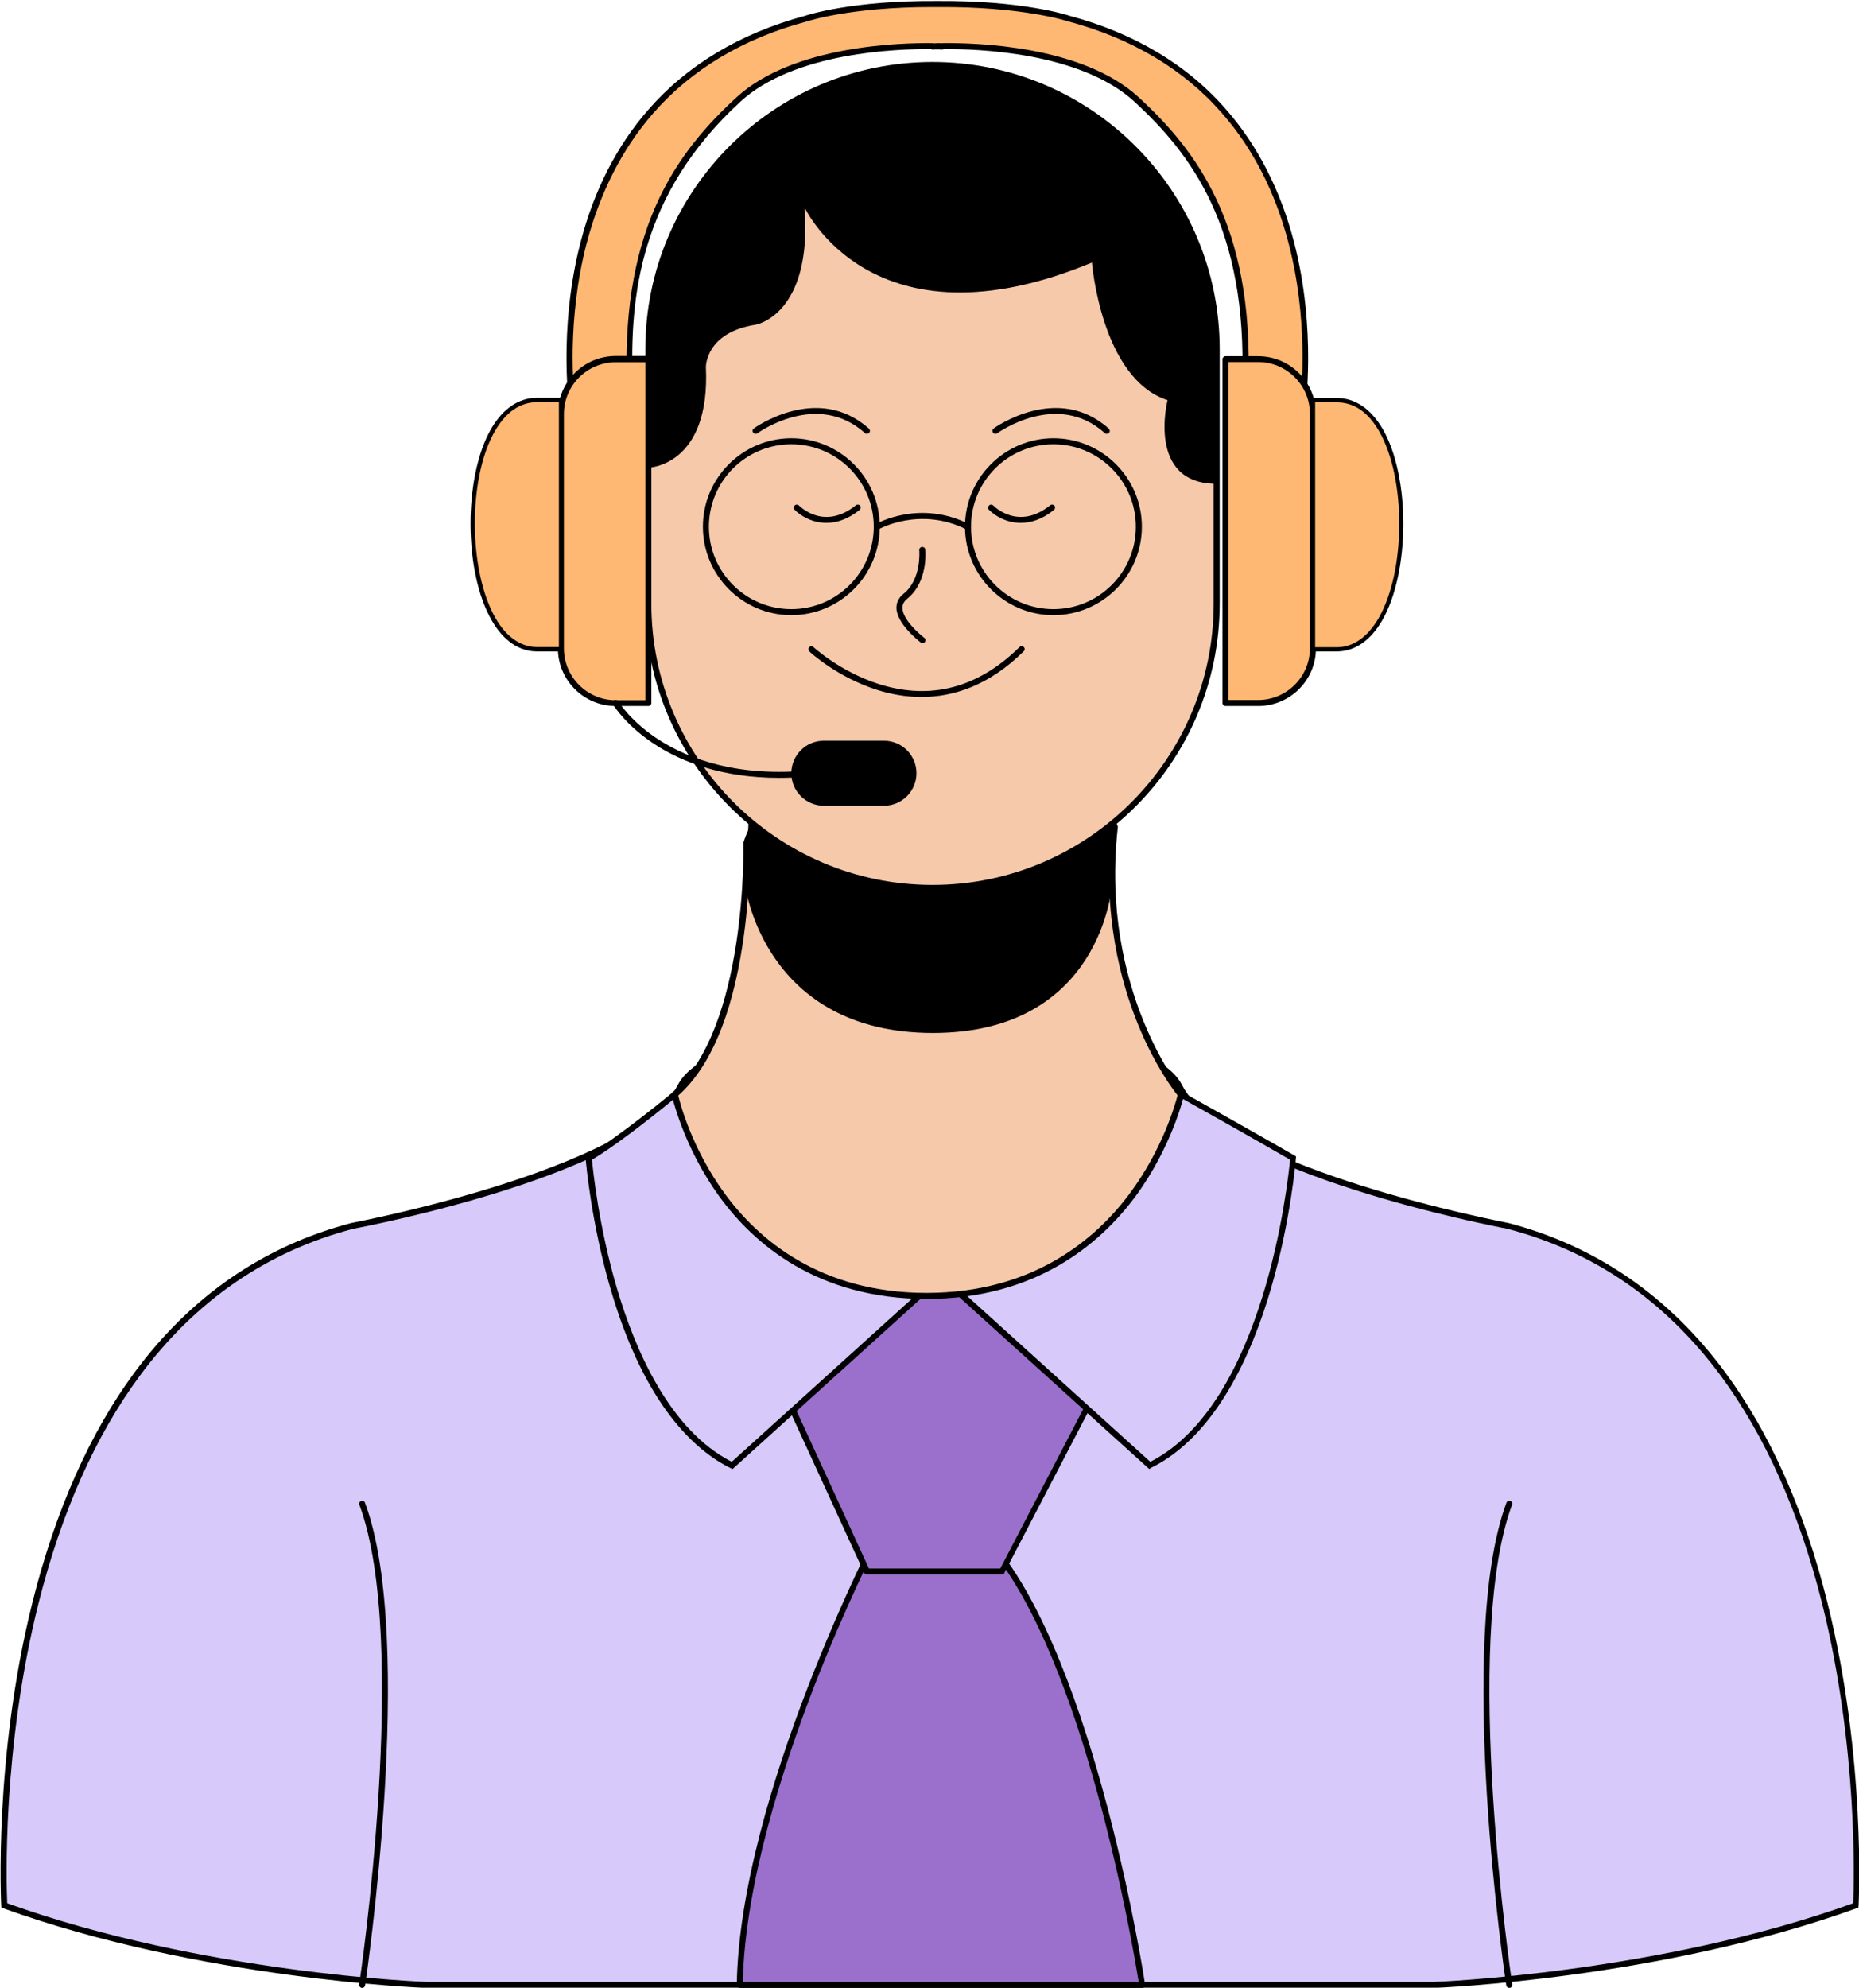 <svg width="927" height="991" viewBox="0 0 927 991" fill="none" xmlns="http://www.w3.org/2000/svg">
<g clip-path="url(#clip0_2_2)">
<path d="M751.8 611.1C751.8 611.1 610.1 584.3 588.3 541.7C566.5 499.1 361.1 499.1 339.3 541.7C317.5 584.3 175.8 611.1 175.8 611.1C-14.4 660.6 2.1 950 2.1 950C100.9 985.7 212.5 989.6 212.5 989.6H457.5H470.1H715.1C715.1 989.6 826.7 985.6 925.5 950C925.6 949.9 942.1 660.6 751.8 611.1Z" fill="#D7CAFA"/>
<path d="M470.1 991.1H212.5C211.3 991.1 99.4 986.7 1.6 951.4L0.7 951.1L0.6 950.1C0.6 949.4 -3.3 876.6 16.2 798.8C27.7 753 44.8 714.4 67.2 684.1C95.3 646.1 131.7 621.1 175.4 609.7H175.5C175.9 609.6 211.3 602.9 248.9 591C283.4 580.1 326.9 562.6 337.9 541.1C349.5 518.5 409.4 508.3 463.7 508.3C518 508.3 578 518.4 589.5 541.1C600.5 562.6 644 580.1 678.5 591C716.1 602.9 751.6 609.6 751.9 609.7H752C795.7 621.1 832.1 646.1 860.2 684.1C882.6 714.4 899.8 753 911.2 798.8C930.7 876.6 926.8 949.4 926.8 950.1L926.7 951.1L925.8 951.4C828 986.7 716.1 991.1 715 991.1H470.1ZM3.6 948.9C100.8 983.8 211.5 988.1 212.6 988.1H715.2C716.3 988.1 827 983.8 924.1 948.9C924.5 940 926.7 871.9 908.6 799.4C897.2 754 880.2 715.8 858 685.8C830.3 648.4 794.5 623.8 751.5 612.6C745 611.4 608.8 585.1 587 542.5C582.1 533 566.9 524.9 543 519.3C521.2 514.2 493.1 511.4 463.9 511.4C434.7 511.4 406.6 514.2 384.8 519.3C360.9 524.9 345.6 532.9 340.8 542.5C319 585.2 182.8 611.4 176.3 612.6C133.3 623.8 97.4 648.5 69.8 685.8C47.6 715.8 30.6 754 19.2 799.4C1 871.9 3.2 939.9 3.6 948.9Z" fill="black"/>
<path d="M438.8 763.7C438.8 763.7 370.4 894.5 368.9 989.6H569.6C569.6 989.6 545.8 831.1 494.3 770.3L438.8 763.7Z" fill="#9A70CC"/>
<path d="M569.6 991.1H368.9C368.5 991.1 368.1 990.9 367.8 990.7C367.5 990.4 367.4 990 367.4 989.6C368.9 895.2 436.8 764.3 437.4 763C437.7 762.4 438.3 762.1 438.9 762.2L494.4 768.8C494.8 768.8 495.1 769 495.4 769.3C546.6 829.7 570.8 987.8 571 989.4C571.1 989.8 570.9 990.3 570.7 990.6C570.4 990.9 570 991.1 569.6 991.1ZM370.4 988.1H567.8C565 970.8 541 828.4 493.5 771.7L439.6 765.3C436.7 770.9 421.2 801.6 405.7 841.5C390.2 881.7 371.5 939.5 370.4 988.1Z" fill="black"/>
<path d="M384.1 678.5L432.3 783.5H499.7L554.4 678.5L485.8 609.1H422.4L384.1 678.5Z" fill="#9A70CC"/>
<path d="M499.7 785H432.3C431.7 785 431.2 784.7 430.9 784.1L382.7 679.1C382.5 678.7 382.5 678.2 382.7 677.7L421 608.3C421.3 607.8 421.8 607.5 422.3 607.5H485.7C486.1 607.5 486.5 607.7 486.8 607.9L555.3 677.3C555.8 677.8 555.9 678.5 555.6 679L500.9 784C500.8 784.7 500.3 785 499.7 785ZM433.3 782H498.8L552.5 678.8L485.2 610.7H423.3L385.8 678.6L433.3 782Z" fill="black"/>
<path d="M293.6 577.4C293.6 577.4 303.1 700.3 365.1 730.6L474.6 631.5L336.5 545.6C336.5 545.7 309.5 568.1 293.6 577.4Z" fill="#D7CAFA"/>
<path d="M365.3 732.4L364.4 732C346.5 723.2 321.5 700.6 304.6 643.1C294.5 608.8 292.1 577.9 292 577.6L291.9 576.7L292.7 576.2C308.3 567.1 335.2 544.9 335.4 544.6L336.2 543.9L476.9 631.4L365.3 732.4ZM295.2 578.2C295.7 583.6 298.6 611.6 307.6 642.2C316.7 673.1 333.9 713 364.9 728.8L472.2 631.7L336.7 547.4C332 551.3 309.5 569.7 295.2 578.2Z" fill="black"/>
<path d="M644.8 577.4C644.8 577.4 635.3 700.3 573.3 730.6L463.8 631.5L588.8 545.6C588.9 545.7 629 568.1 644.8 577.4Z" fill="#D7CAFA"/>
<path d="M573.1 732.4L572.3 731.7L461.4 631.4L588.7 543.9L589.5 544.4C589.9 544.6 629.8 567 645.5 576.1L646.3 576.6L646.2 577.5C646.2 577.8 643.7 608.8 633.6 643C624.3 674.8 606.3 716 573.8 731.9L573.1 732.4ZM466.3 631.7L573.6 728.8C630.5 699.8 642.2 589.5 643.3 578.2C628.4 569.5 594.7 550.6 589 547.4L466.3 631.7Z" fill="black"/>
<path d="M336.5 545.7C336.5 545.7 357.6 646.1 462 646.1C566.4 646.1 588.8 545.7 588.8 545.7C588.8 545.7 546.5 495.5 555.8 412.3C555.8 412.3 536 362.1 462.7 362.1C389.4 362.1 372.2 420.2 372.2 420.2C372.2 420.2 374.8 512.7 336.5 545.7Z" fill="#F6C9AB"/>
<path d="M462 647.6C407.5 647.6 375.8 620 358.9 596.8C340.6 571.7 335.1 546.3 335 546L334.8 545.1L335.5 544.5C372.8 512.3 370.7 421.1 370.7 420.2V420L370.8 419.8C371 419.2 375.3 404.8 388.9 390.1C401.4 376.6 424.3 360.6 462.7 360.6C501 360.6 524.7 374.5 537.8 386.1C552 398.7 557.1 411.2 557.3 411.8L557.4 412.1V412.5C548.3 494.1 589.7 544.3 590.1 544.8L590.6 545.4L590.4 546.1C590.3 546.4 584.5 571.8 565.9 596.9C548.6 620 516.6 647.6 462 647.6ZM338.2 546.2C339.3 550.8 345.3 573.1 361.4 595.1C377.9 617.7 408.8 644.6 462 644.6C515.2 644.6 546.5 617.7 563.3 595.1C579.9 572.8 586.1 550.3 587.2 546.1C585 543.3 575.8 531.2 567.5 510.8C558.9 489.8 549.6 455.7 554.3 412.5C553.4 410.5 548.1 399.3 535.6 388.2C522.9 377 500 363.6 462.7 363.6C425.4 363.6 403.1 379.1 391.1 392.2C378.9 405.4 374.3 418.6 373.8 420.5C373.9 423.1 374.2 445.3 370.3 470.9C364.8 506.8 354 532.2 338.2 546.2Z" fill="black"/>
<path d="M371.7 441.9C371.7 441.9 381 515 465.2 515C549.4 515 554.4 441.7 554.4 441.7V378.3L374 394.8L371.7 441.9Z" fill="black"/>
<path d="M180.6 991.1C180.5 991.1 180.4 991.1 180.4 991.1C179.6 991 179 990.2 179.1 989.4C179.4 987.7 204.5 818.3 179.2 750.2C178.9 749.4 179.3 748.6 180.1 748.3C180.9 748 181.7 748.4 182 749.2C207.6 818 182.3 988.1 182.1 989.8C182 990.5 181.4 991.1 180.6 991.1Z" fill="black"/>
<path d="M752.6 991.1C751.9 991.1 751.2 990.6 751.1 989.8C750.8 988.1 725.6 818 751.2 749.2C751.5 748.4 752.4 748 753.1 748.3C753.9 748.6 754.3 749.5 754 750.2C728.7 818.3 753.8 987.7 754.1 989.4C754.2 990.2 753.7 991 752.8 991.1C752.8 991.1 752.7 991.1 752.6 991.1Z" fill="black"/>
<path d="M465 442.6C386.7 442.6 323.3 379.2 323.3 300.9V174.1C323.3 95.8 386.7 32.4 465 32.4C543.3 32.4 606.7 95.8 606.7 174.1V301C606.7 379.2 543.3 442.6 465 442.6Z" fill="#F6C9AB"/>
<path d="M465 444.1C386 444.1 321.8 379.9 321.8 300.9V174.1C321.8 95.1 386 30.9 465 30.9C544 30.9 608.2 95.1 608.2 174.1V301C608.2 379.9 544 444.1 465 444.1ZM465 33.9C387.7 33.9 324.8 96.8 324.8 174.1V301C324.8 378.3 387.7 441.2 465 441.2C542.3 441.2 605.2 378.3 605.2 301V174.1C605.2 96.8 542.3 33.9 465 33.9Z" fill="black"/>
<path d="M394.6 306.7C370.3 306.7 350.5 286.9 350.5 262.6C350.5 238.3 370.3 218.5 394.6 218.5C418.9 218.5 438.7 238.3 438.7 262.6C438.7 286.9 418.9 306.7 394.6 306.7ZM394.6 221.5C371.9 221.5 353.5 239.9 353.5 262.6C353.5 285.3 371.9 303.7 394.6 303.7C417.3 303.7 435.7 285.3 435.7 262.6C435.7 239.9 417.3 221.5 394.6 221.5Z" fill="black"/>
<path d="M525.3 306.7C501 306.7 481.2 286.9 481.2 262.6C481.2 238.3 501 218.5 525.3 218.5C549.6 218.5 569.4 238.3 569.4 262.6C569.4 286.9 549.6 306.7 525.3 306.7ZM525.3 221.5C502.6 221.5 484.2 239.9 484.2 262.6C484.2 285.3 502.6 303.7 525.3 303.7C548 303.7 566.4 285.3 566.4 262.6C566.4 239.9 547.9 221.5 525.3 221.5Z" fill="black"/>
<path d="M482 264C458.7 252.3 438.2 263.8 438 264L436.5 261.4C437.4 260.9 458.6 248.9 483.4 261.4L482 264Z" fill="black"/>
<path d="M412.1 260.7C404.9 260.7 399.1 257.1 396.2 254.1C395.6 253.5 395.7 252.6 396.3 252C396.9 251.4 397.8 251.5 398.4 252C398.9 252.5 410.9 264.7 426.8 251.9C427.4 251.4 428.4 251.5 428.9 252.1C429.4 252.7 429.3 253.7 428.7 254.2C422.7 259 417.1 260.7 412.1 260.7Z" fill="black"/>
<path d="M509 260.7C501.8 260.7 496 257.1 493.1 254.1C492.5 253.5 492.6 252.6 493.2 252C493.8 251.4 494.7 251.5 495.3 252C495.8 252.5 507.8 264.7 523.7 251.9C524.3 251.4 525.3 251.5 525.8 252.1C526.3 252.7 526.2 253.7 525.6 254.2C519.7 259 514 260.7 509 260.7Z" fill="black"/>
<path d="M376.8 216.3C376.3 216.3 375.9 216.1 375.6 215.7C375.1 215 375.2 214.1 375.9 213.6C376.2 213.4 407.6 190.7 433.3 213.7C433.9 214.3 434 215.2 433.4 215.8C432.8 216.4 431.9 216.5 431.3 215.9C407.4 194.5 378 215.8 377.7 216C377.5 216.2 377.1 216.3 376.8 216.3Z" fill="black"/>
<path d="M496.4 216.3C495.9 216.3 495.5 216.1 495.2 215.7C494.7 215 494.8 214.1 495.5 213.6C495.8 213.4 527.2 190.7 552.9 213.7C553.5 214.3 553.6 215.2 553 215.8C552.4 216.4 551.5 216.5 550.9 215.9C527 194.5 497.6 215.8 497.3 216C497 216.2 496.7 216.3 496.4 216.3Z" fill="black"/>
<path d="M459.5 347.5C451.3 347.5 443.9 346 437.5 344C417.6 337.7 404.2 325.4 403.6 324.8C403 324.2 403 323.3 403.5 322.7C404 322.1 405 322.1 405.6 322.6C405.7 322.7 419.1 335 438.4 341.1C464.1 349.2 487.7 343 508.4 322.6C509 322 509.9 322 510.5 322.6C511.1 323.2 511.1 324.1 510.5 324.7C492.9 342.1 475 347.5 459.5 347.5Z" fill="black"/>
<path d="M440.8 401.7H410.8C401.9 401.7 394.6 394.5 394.6 385.5C394.6 376.6 401.8 369.3 410.8 369.3H440.8C449.7 369.3 457 376.5 457 385.5C457 394.4 449.8 401.7 440.8 401.7Z" fill="black"/>
<path d="M533 9.3C533 9.3 510.7 1.7 467.4 2C424.1 1.7 401.8 9.3 401.8 9.3C261.2 47 285.7 204.8 285.7 204.8L314.1 191C311.5 118.3 335.2 80 368.3 49.6C396 24.1 448.7 22.8 465.1 23V23.1C465.1 23.1 466 23 467.6 23C469.2 23 470.1 23.1 470.1 23.1V23C486.4 22.8 539.2 24.1 566.9 49.6C599.9 80 623.7 118.3 621.1 191L649.5 204.8C649.3 204.8 673.7 47 533 9.3Z" fill="#FFB873"/>
<path d="M649.3 206.3C649.1 206.3 648.9 206.2 648.6 206.1L620.2 192.3C619.7 192 619.3 191.5 619.4 190.9C622.2 113.5 593.8 76.6 565.7 50.7C538.7 25.9 486.9 24.3 470.6 24.5C470.4 24.6 470.1 24.7 469.8 24.7C469.8 24.7 468.9 24.6 467.4 24.6C465.9 24.6 465.1 24.7 465.1 24.7C464.8 24.7 464.6 24.7 464.3 24.5C448 24.3 396.2 25.9 369.2 50.7C319.1 96.8 313.9 147.4 315.5 190.9C315.5 191.5 315.2 192 314.7 192.3L286.3 206.1C285.9 206.3 285.4 206.3 284.9 206.1C284.4 205.9 284.2 205.5 284.1 205C284 204.6 278.1 164.7 289.5 120.8C296.2 94.9 307.6 72.7 323.2 54.8C342.7 32.4 369.1 16.6 401.4 7.9C402.9 7.4 424.9 0.2 467.4 0.5C509.8 0.2 531.9 7.4 533.4 7.9C565.8 16.6 592.1 32.3 611.6 54.8C627.2 72.7 638.6 95 645.3 120.8C656.7 164.7 650.8 204.6 650.7 205C650.6 205.5 650.3 205.9 649.9 206.1C649.8 206.2 649.5 206.3 649.3 206.3ZM464.7 3.5C423.9 3.5 402.6 10.6 402.4 10.7H402.3C370.5 19.2 344.7 34.7 325.6 56.6C310.3 74.2 299.2 96 292.5 121.4C282.7 159.2 285.8 193.9 286.9 202.5L312.6 190C310 112 338.8 74.7 367.3 48.5C395.5 22.6 449.3 21.3 465.1 21.5C465.3 21.5 465.5 21.5 465.7 21.6C466.1 21.6 466.7 21.6 467.5 21.5C468.3 21.5 469 21.5 469.4 21.6C469.6 21.5 469.8 21.5 470 21.5C485.8 21.3 539.6 22.5 567.8 48.5C596.3 74.7 625.1 112.1 622.5 190L648.2 202.5C649.2 193.9 652.4 159.2 642.6 121.4C636 96 624.9 74.2 609.5 56.6C590.4 34.6 564.5 19.2 532.8 10.7H532.7C532.5 10.6 510.1 3.2 467.6 3.5C466.6 3.5 465.7 3.5 464.7 3.5Z" fill="black"/>
<path d="M323.3 350.5H307C291.9 350.5 279.7 338.3 279.7 323.2V206.3C279.7 191.2 291.9 179 307 179H323.3V350.5Z" fill="#FFB873"/>
<path d="M323.3 352H307C291.1 352 278.2 339.1 278.2 323.2V206.3C278.2 190.4 291.1 177.5 307 177.5H323.3C324.1 177.5 324.8 178.2 324.8 179V350.4C324.8 351.3 324.2 352 323.3 352ZM307 180.6C292.8 180.6 281.2 192.2 281.2 206.4V323.3C281.2 337.5 292.8 349.1 307 349.1H321.8V180.6H307Z" fill="black"/>
<path d="M279.7 323.7H267.8C225.4 323.7 224.3 199.4 267.8 199.4H279.7V323.7Z" fill="#FFB873"/>
<path d="M279.7 324.8H267.8C258.8 324.8 251 319.4 245.2 309.3C231.2 285.1 231.1 237.8 244.9 213.8C250.8 203.7 258.7 198.3 267.9 198.3H279.8C280.4 198.3 280.9 198.8 280.9 199.4V323.7C280.8 324.3 280.3 324.8 279.7 324.8ZM267.9 200.5C259.4 200.5 252.3 205.4 246.8 214.9C233.3 238.3 233.5 284.5 247.1 308.2C252.5 317.6 259.7 322.6 267.9 322.6H278.7V200.5H267.9Z" fill="black"/>
<path d="M611.1 350.5H627.4C642.4 350.5 654.7 338.3 654.7 323.2V206.3C654.7 191.2 642.5 179 627.4 179H611.1V350.5Z" fill="#FFB873"/>
<path d="M627.4 352H611.1C610.3 352 609.6 351.3 609.6 350.5V179.1C609.6 178.3 610.3 177.6 611.1 177.6H627.4C643.3 177.6 656.2 190.5 656.2 206.4V323.3C656.2 339.1 643.3 352 627.4 352ZM612.6 349H627.4C641.6 349 653.2 337.4 653.2 323.2V206.3C653.2 192.1 641.6 180.5 627.4 180.5H612.6V349Z" fill="black"/>
<path d="M654.7 323.7H666.6C709 323.7 710.1 199.4 666.6 199.4H654.7V323.7Z" fill="#FFB873"/>
<path d="M666.5 324.8H654.6C654 324.8 653.5 324.3 653.5 323.7V199.5C653.5 198.9 654 198.4 654.6 198.4H666.5C675.7 198.4 683.6 203.8 689.5 213.9C703.3 237.8 703.2 285.1 689.2 309.4C683.3 319.5 675.5 324.8 666.5 324.8ZM655.8 322.7H666.6C674.7 322.7 681.9 317.7 687.4 308.3C701.1 284.6 701.2 238.4 687.7 215C682.2 205.4 675.1 200.6 666.6 200.6H655.8V322.7V322.7Z" fill="black"/>
<path d="M460 320.6C459.7 320.6 459.4 320.5 459.1 320.3C458.6 319.9 447.2 311.2 447 303.1C447 300.4 448.1 298 450.5 296.1C459.7 288.8 458.4 274.4 458.4 274.3C458.3 273.5 458.9 272.7 459.8 272.7C460.6 272.6 461.4 273.2 461.4 274.1C461.5 274.8 462.8 290.2 452.4 298.5C450.8 299.8 450 301.3 450 303.1C450.1 308.7 457.9 315.7 460.9 318C461.6 318.5 461.7 319.4 461.2 320.1C460.9 320.4 460.5 320.6 460 320.6Z" fill="black"/>
<path d="M323.3 233.2C323.3 233.2 354.3 232.5 352 183C352 183 351.7 165.8 376.8 161.9C376.8 161.9 405.2 157.1 401.2 103.4C401.2 103.4 434.9 176.4 544.5 130.9C544.5 130.9 549.1 188.8 582.2 199.5C582.2 199.5 571.6 241.2 606.6 241.2V163L604.9 152C604.9 152 597.2 89.6 540.1 54C482.9 18.4 428.1 37.3 428.1 37.3C428.1 37.3 390.6 42.9 352 88.7C352 88.7 320.2 126.7 323.3 182.4V233.2Z" fill="black"/>
<path d="M388.5 387.8C359.7 387.8 340 379.6 327.9 372C312.4 362.3 306 351.7 305.7 351.3C305.3 350.6 305.5 349.7 306.2 349.2C306.9 348.8 307.8 349 308.3 349.7C308.4 349.8 314.7 360.2 329.6 369.5C343.4 378.1 367.6 387.7 404.4 384C405.2 383.9 406 384.5 406 385.3C406.1 386.1 405.5 386.9 404.7 386.9C399 387.6 393.6 387.8 388.5 387.8Z" fill="black"/>
</g>
<defs>
<clipPath id="clip0_2_2">
<rect width="927" height="991" fill="white"/>
</clipPath>
</defs>
</svg>
